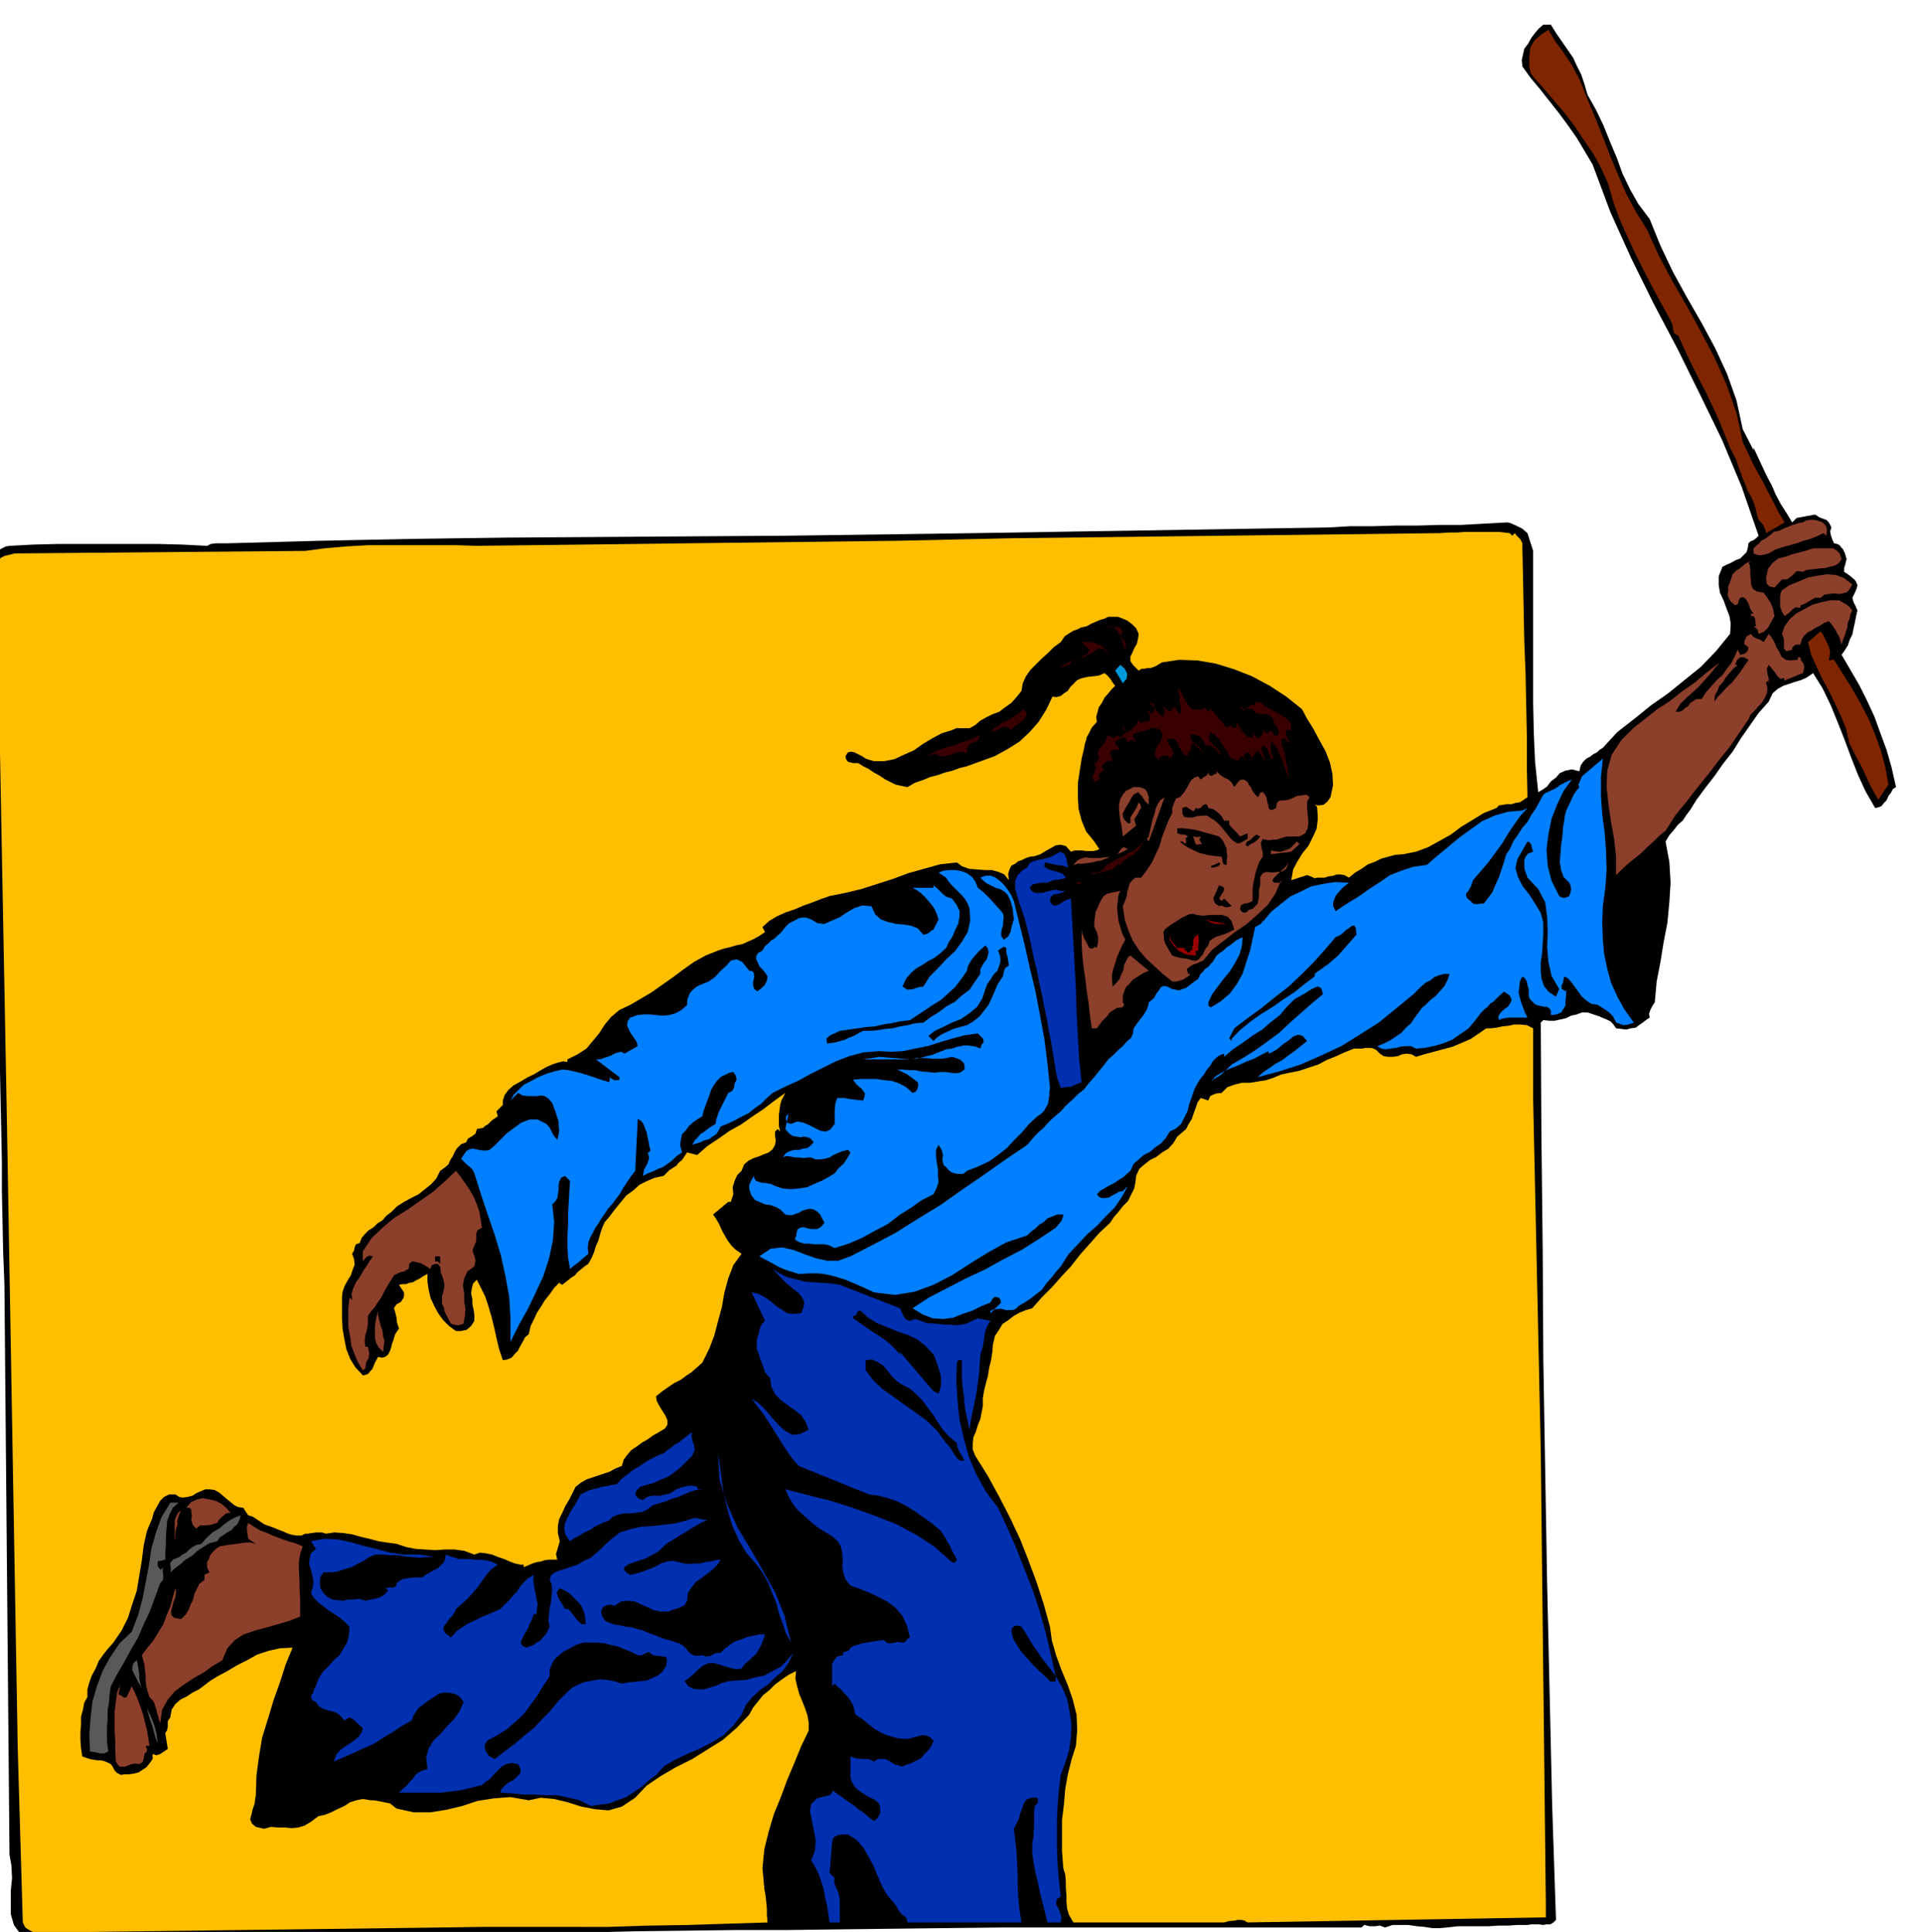 <svg xmlns="http://www.w3.org/2000/svg" fill-rule="evenodd" height="492.99" preserveAspectRatio="none" stroke-linecap="round" viewBox="0 0 3035 3051" width="490.455"><style>.brush1{fill:#000}.pen1{stroke:none}.brush2{fill:#7f2600}.brush3{fill:#8c3f2b}.brush4{fill:#ffbf00}.brush5{fill:#380000}.brush7{fill:#007fff}.brush8{fill:#0030b0}.brush9{fill:#900}.brush10{fill:#595959}</style><path class="pen1 brush1" d="m2449 39 8 13 9 13 9 13 9 13 6 13 7 14 5 15 5 17 13 23 12 25 10 25 11 26 9 25 12 25 13 23 18 24 17 42 20 42 22 40 23 40 21 39 19 41 15 42 10 46 17 33v-4l7 15 7 15 7 15 8 15 6 14 8 15 9 14 9 15 7-7 11-2 5-1 6-1 4-1h4l6 4 8 3 3 1 3 3 2 3 3 6-2 6 1 6 2 6 3 7 5 1 4 2 2 3 3 3 3 6 3 10-1 3-1 5-2 6v6l9 6 8 7 2 3 2 5-1 5-3 7-4 8 2 7 3 6 3 7-2 9-2 10-2 9-2 10-4 8-3 9-5 8-5 7 14 24 14 24 12 24 12 26 9 25 10 27 8 28 7 31-5 3-3 6-4 5-3 7-4 4-4 5-5 2-5 1-15-26-12-26-11-28-10-27-11-28-11-27-13-27-15-24-10 7-9 4-10 3-9 3-9 3-9 5-8 7-6 13-16 18-14 20-14 20-13 21-15 19-14 20-14 18-14 19-5 8-5 8-6 8-6 9-8 7-6 8-7 8-6 10 6 32 2 33-2 31-3 32-6 31-5 31-6 31-3 33-4 6-3 6-2 6 1 6-6 4-5 4-6 4-5 4-8 1-7 2-8-1-8-1-5-7-4-4-6-3-5-2-7-3-6-2-6-2-6-2h-9l-8 3-9 2-8 4-9 2-9 2h-9l-9-1-4 4 1 179 2 178 1 176 3 177 3 175 4 176 4 176 6 180-4 4-5 3h-6l-5 1-7-1h-12l-6 1h-16l-15 1h-15l-15 1h-49l-17 2-12 1h-11l-13-2-12-1-13-2h-25l-12 4-8-3-7 1h-9l-9-2-4 4h-569l-90 1-85 1-83 1-80 1h-81l-79 1-81 1-81 2H786l-104 1-107 2-107 3-108 2-106 2-104 2-98 1-20-11-10-14-5-17v-37l2-20-1-20-3-17-8-900-2-51-1-48-1-48v-46l-1-48-1-47-1-48-1-49-2-95-1-93-3-92-2-91-3-93-2-92-1-94 2-95v-9l2-6 2-6 4-4 3-5 5-3 6-3 6-1 38-2 39-1h157l39 1 39 2 6-3 8-1h18l146-4 147-3 148-2 148-1 147-1 148-1 146-2 146-2 562-9 35-2h36l35-1h35l34-1h35l36-2 37-2 5 1 9 4 10 5 8 7 9 28v241l1 46 2 46 5 48 7-4 7-5 6-8 8-6 6-7 9-4 10-2 12 3 2-9 4-6 5-5 6-3 5-4 6-3 4-4 5-3 23-25 27-21 26-21 27-19 26-21 26-21 24-25 22-27 1-16-2-12-5-13-4-11-6-13-2-12v-14l6-15 6-3 7-3 7-4 8-3 5-5 5-5 2-7 1-7 3-3 5-2 4-3 4-4-27-78-31-74-35-72-35-71-38-72-35-71-33-73-28-75-13-22-12-20-14-20-14-19-15-19-15-19-15-18-13-18-1-10 2-9 2-9 6-8 5-9 6-8 6-7 7-6h12z"/><path class="pen1 brush2" d="m2494 125 12 30 13 31 12 30 12 31 12 29 13 30 15 28 18 29 18 40 22 41 23 40 23 42 21 40 19 43 15 43 10 46 8 17 8 17 8 15 9 16 7 14 8 15 8 16 10 17-29 17-2-7-3-6-4-5-3-3-3-10-2-9-3-9-4-9-6-10-3-9-4-9-3-9-4-10-3-10-5-10-5-10-9-22-9-22-10-22-10-21-12-23-11-22-11-23-10-22-6-3-2-6-1-8-3-7-15-27-14-26-14-27-13-26-13-28-12-27-10-28-8-28-11-24-12-22-15-22-14-21-16-21-17-20-17-20-16-18-4-6-1-5-1-5V89l1-9 1-6 3-5 3-5 4-4 9-7 9-6 6 10 6 10 7 9 7 10 6 9 6 9 5 10 6 11z"/><path class="pen1 brush3" d="m2884 846-5-4-10 5-10 4-11 3-11 4-11 3-11 3-12 4-10 6-8 2-6 1-5-1-5-2v-8l4-4 5-4 3-4 6-3 7-5 7-6 9-2 8-4 8-3 4-2 5-1 5-2 7-1 5-3 6-1h7l8 2 5 2 5 5 2 6-1 10z"/><path class="pen1 brush4" d="m2384 842 4 4 4-4 4 5 5 5 3 6v8l1 48 1 50 1 50 2 50 1 49 1 49v48l1 49-6 4-6 4-7 1-6 2h-7l-7 1-6 1-4 4-20 8-18 11-18 11-16 12-18 10-18 10-19 7-20 4-13 1-11 3-11 3-10 5-11 4-10 7-10 6-10 8-7-4-6-1h-6l-6 2-7 1-6 2h-12l-4 1-4-2-5-2-3-1-25 8 3-17 7-13 8-13 9-11 7-14 6-13 2-16-1-17-1-3-3-2 6 1 8-1 6-5 5-7 4-19-1-18-4-18-7-18-10-18-9-17-10-16-8-15-25-20-26-17-28-15-28-11-29-9-29-5-29-1-27 4-10 6-8 3h-5l-4 1h-5l-5 3-9-9-4-6v-7l3-6 3-7 4-7 2-8 1-8-4-9-6-6-8-6-7-3-8-3h-15l-6 3-7 2-7 3-7 3-7 4-9 2-6 3-6 2-5 3-9 6-6 9-11 8-9 9-10 9-9 9-9 9-7 10-5 11-2 12-8 10-8 9-10 7-9 7-11 4-10 5-9 5-8 7-9 5h-21l-7 3-16 5-15 8-15 9-14 10-16 7-15 7-16 3h-16l-7-2-6-2-6-4-6-3-6-3-5-1-5 1-4 6 1 5 3 4 4 1 4 1h8l8 5 8 4 9 6 9 5 9 6 8 4 8 4 9 2 10 2 12-7 12-4 12-5 12-3 11-4 12-3 11-4 12-3 22-8 22-8 20-11 19-12 16-15 14-16 12-19 10-21 6 1 7-2 5-4 6-4 4-6 6-6 5-5 7-3 9-2 9-1 9-1 9-4 5 4 5 6 3 5 4 5-6 6-5 6-6 7-4 8-5 7-2 8-2 7 1 8-8 9-5 10-3 5-1 5-2 6-1 6-4 17-3 19-3 20v21l1 19 5 19 7 17 13 16 8 12-5 2-5 1h-11l-6-1h-12l-6 2-8-9-8-2-8 1-7 4-9 5-8 5-9 3-8 1-6 2-6 3-6 2-5 4-6 3-3 6-2 7 1 10-7-9-9-4-11-3h-11l-13-1-12-1-11-4-8-6-27 3-25 7-25 7-24 9-25 8-25 8-25 6-25 5-14 5-13 5-14 5-14 6-15 5-13 6-12 7-11 10 4 8-9 6-9 5-9 4-9 4-10 2-10 3-9 2-9 3-20 8-18 10-17 12-16 12-17 12-17 12-17 10-17 10-17 8-13 11-10 12-9 14-10 12-10 12-14 9-16 8v4l-7-1-8 2-9 3-9 4-9 5-10 6-12 6-10 6-11 6-8 7-6 8-3 9v7l-5 5-5 5 2 8-9 6-7 7-4 2-3 3-5 1-5 1-2 7-5 4-7 4-3 6-8 3-6 6-4 6-3 7-4 6-3 7-6 5-7 5-6 12-8 9-10 8-10 8-12 6-11 6-11 7-9 9-8 6-6 7-8 5-6 6-8 5-6 6-5 6-3 8-6 2-2 5-1 5-3 5 3 8 1 9-3 8-3 9-5 8-5 9-3 9-1 9v33l1 17 3 17 3 15 6 15 8 13 12 13 5-1 4-2 3-4 3-3 4-10 5-9h1l5 1 5-1 5-4 3-6 2-6 1-5 2-5 3-10 6-9-3-9-1-9-2-8-2-6 4-6 7-4 2-3 2-3 1-4v-5l-8-12 5-1h6l5-2 6-1 5-3 6-3 6-4 6-3v12l2 13 3 13 6 13 6 11 8 11 9 9 11 8h8l9-2 7-6 5-8v-9l-1-8-2-9v-8l-2-9 1-8 2-8 6-6 6 12 7 14 5 15 5 17 4 16 4 18 4 17 6 18 7-1 7-3 5-6 5-5 4-8 4-7 3-6 6-5 3-13 5-10 5-11 6-9 6-10 8-10 7-10 9-9v2l4 2 5-4 5-4 5-4 5-3 4-5 5-4 6-5 6-4 5-9 4-9 3-10 4-9 3-11 3-9 4-9 7-8 9-12 9-11 9-11 11-8 10-9 12-6 12-5 14-3 9-9 11-7 4-5 5-4 4-6 4-6 16 4 16-14 18-12 17-12 18-10 17-12 18-12 17-13 18-13-3 6-3 6-2 7-1 8-1 7v18l2 9-4-4-4 4v7l1 7-1 7-4 7-6 5-8 3-7 3-9 3-8 4-7 6-4 10-7 7-4 9-3 10 1 11-4 12h-4l-24 20 5 7 5 9 4 9 5 9 4 7 6 8 6 6 10 7-13 18-8 21-6 22-4 23-6 22-6 23-8 21-11 22-9 8-8 7-9 6-8 6-10 5-9 6-10 7-10 8 1 7 4 8 5 8 5 8 3 7v7l-4 6-10 6-9 5-8 6-9 5-8 6-9 6-6 7-6 8-3 10-10 4-9 5-9 3-9 3-9 3-9 3-9 5-9 7-5 10-5 10-6 10-5 11-5 10-2 11v11l3 13-2 7-2 7-2 6 2 9h-13l-7 1-6 2-7 1-6 2-7 3-7 3v-4h-5l-9-2-8-3-9-4-9-3-10-4-10-2-9-1-9 3-16-6-15-2h-16l-15 1-16-1-15-1-15-3-15-5-15-2-13-2-15-4-13-3-14-4-14-2-14-1-13 2-7-2h-8l-8 1-6 1h-4l-6 3h-6l-8-1-7-2-9-4-8-3-7-3-6-2-8-3-9-6-9-6-7-2-4-6-4-6-8-1-6-3-6-5-5-4-7-6-6-5-7-4-8-1h-7l-7 3-7 3-6 4-8 2-7 1-6-1-6-4h-10l-8 4-6 6-5 9-5 9-3 11-4 9-4 10-5 22-3 24-4 24-4 24-7 21-7 22-10 20-13 19-8 9-8 10-7 10-5 12-6 11-4 11-3 11v12l-5 9-2 11-3 11v12l-1 12v13l1 13 2 13 6 2 6 2 6 1 6 1h5l5 1 5 2 6 3 3 4 3 6 4 4 6 3 6-1h7l7-1 8-2 6-4 6-4 5-6 5-7v-8l6 2 6-2 6-4 6-4-4-25 3-5 1-6v-8l4-6 2-12 6-9 8-7 10-5 9-6 10-5 8-6 9-7 13-8 15-8 15-9 16-8 16-9 18-6 18-4 20-1-11 27-9 28-10 28-9 30-9 29-5 30-4 30-1 31-1 6-1 8-3 8-2 9-2 7 3 7 6 5 13 3 11-3 11 1h11l11 1 10-1 10-3 10-6 12-9 10-2 10-4 10-5 11-5 9-6 10-3 10-2 12 2h5l6 1 5 1 5 1 10 2 10 8 27 6h27l25-4 25-6 24-8 26-4 26-2 29 5 19-4 21 2 21 5 22 7 21 4 22 2 21-6 21-14 18-19 22-15 24-14 26-13 24-15 24-15 22-19 20-21 6-11 8-10 8-10 10-8 9-9 11-8 10-7 12-6-1 12 3 13 3 11 5 12 4 10 4 12 2 11v13l-12 25-11 27-11 26-10 27-11 27-8 27-7 28-3 30 1 11 1 11 1 11 2 11 1 10 1 10v10l1 12-64 2-63 2-63 1-63 2H764l-69 1-631 8-6-1h-6l-6-3-6-4-4-8-8-274-17-987-16-852v-6l1-5v-20l2-6 3-5 6-3 16-4 459-4 30-4 34-3 35-2h140l32 1 664-8 180-4 672-8h4l14-1h14l13-1h53l17 2z"/><path class="pen1 brush3" d="m2908 883-4 6-6 4-8 2-8 2-11 1-9 1-9 1-6 3-10-1-7 7-8 6h-8l-12 13-8-2-4-4-1-6v-5l3-13 7-9 9-7 12-3 11-4 12-3 11-3 9-3h32l6 4 4 4 3 9zm-143 4h-4l2 6 1 8v8l1 8v6l3 7 6 4 11 2 5 7 6 9 4 10 2 11-5 9-5 9-7 7-8 3-1-3v-3l-3-3-4-3h4l-1-4v-4l-1-5-2-3h-4v-4h4l-5-7-3-9-3-5-2-3-4-2-4 1-2 3-1 4-1 3-4 2-7-6-3-5-2-6 1-6v-7l3-7 2-6 2-6 6-6 6-4 6-5 7-5 2 1 2-1zm160 36-4 7-4 5-7 2-6 1-8-1-8 1-7 1-6 5h-9l-7 4-8 5-8 3v4l-8-1-5 4-5 5-7 5-3-5-2-4-2-6v-16l1-6 2-4 12-8 15-6 14-6 16-3 14-2 14 1 13 5 13 10z"/><path class="pen1 brush3" d="m2925 964-3 6-1 6-3 7-1 8-2 6-2 7-3 7-2 7-2-7-2-6-3-5-2-4-6-9-5-6-8 3-6 4-8 4-6 4-6 3-5 5-4 6-2 8h-7l-3 2-3 3v3l-7 2h-3l-3-4v-15l-2-5-1-3 4-12 8-11 10-9 13-7 13-7 14-4 14-3h14l5 3 6 3 5 4 5 6z"/><path class="pen1 brush5" d="m1773 997-4 7 4 5 2 3 3 3v4l-1 7-2-5-2-5-2-6-1-4-6-10-7-7h-13l7 1h9l8 1 5 6z"/><path class="pen1 brush2" d="m2888 1042 2 1 2-1h4l14 22 15 24 13 23 13 25 10 24 9 25 7 26 5 28-16 24-7-12-6-11-5-11-5-11-6-12-6-11-6-12-5-10-5-22-8-20-9-19-9-19-11-20-9-19-9-20-5-20 20-17 3 4 3 6 3 6 3 6 2 6 1 6-1 5-1 6z"/><path class="pen1 brush3" d="m2785 1014 8-13 4 5 5 8 3 8 5 8 3 7 7 5 7 1 12-1v-4h4l1 5 4 5 1 6-2 9-8 3-7 3-8 3-6 3-1-4h-2l-3 1-2-1-4-4-3-5-5-6-5-6-3 6 1 8 2 8v7l1-1-1-3-4 2v2l2 8-1 8-3 7-5 8-6 6-6 7-6 6-3 7-15 22-15 22-17 21-16 21-17 21-17 22-18 22-16 25-10 8-9 9-10 9-9 9-10 8-10 8-10 9-10 10v-29l-3-27-5-28-4-27-3-28 1-26 7-25 15-23 19-19 19-15 19-15 20-13 19-15 20-14 19-16 21-16-8 9-8 10-9 10-9 10-10 9-10 9-9 9-7 12h6l5-2 4-4 5-3 3-5 5-3 5-3h8l7-11 9-10 8-9 9-8 7-10 7-9 5-10 5-11 4 8 5-1 4-2 3-4 1-5-7-5 1-6 3-6 7-4 3 4 5 3 6 2 6 4z"/><path class="pen1 brush5" d="m1753 1034-9-8-6-2-6 1-6 5-7 4-7 4-7 3-6 1 5-1 5-3 3-4h4l4-8-12-12h14l6 1 6 3 5 2 5 4 4 4 5 6z"/><path class="pen1 brush1" d="m2761 1042-6 9-6 9-7 9-7 9-8 7-7 8-7 7-6 8 1-10 4-7 3-8 6-6 4-7 6-7 6-7 7-6h-4l3-8 5-4h6l7 4z"/><path class="pen1 brush5" d="m1671 1054 7-3 5-2 4-3 8-4-5 6-6 4-7 1-6 1z"/><path class="pen1" style="fill:#0099d9" d="m1773 1079-12-20 8-9 7 6 4 8-1 8-6 7z"/><path class="pen1 brush5" d="M1900 1120v-4l8 8 2-4h2l6 6 6 8 6 7 7 8 8-4-1 2 5 2 3-1 1-3v-5l4 7 5 8 3 3 3 4 4 2 6 1 1-6-1-2 2 1 2 4 3 3h5l2-4 3-4v-5l-1-3v1l3 5 1 2 2 1 3-1 4-4 2 3 2 4 3 2 5-1v-7l-3-6-4-6-1-6-4-5-4-2-5-1h-4l-5-1h-4l-4-3-3-4-8-1-4 2h-4l-4-5 7 4 5-2 4-4 8-2v-4l7 1 5 3 5 4 8 4 4 3 6 3 6 3 6 4 4 3 4 5 2 5v7h-8l-1 4 2 7 3 6 4 3-5-1-3-3-4-3-4 3 1 6 2 6 2 7 2 8 1 8 2 8 1 9 1 10-3-10-3-8-3-8-2-7-4-8-3-7-5-7-5-7v14l1 7 3 8h-4l-2-5-2-6-3-6-6-4-2 6 2 6 2 6 2 7-12-17-3 4-4 5-4 4 3 8-2-7-1-6-3-5-6 2-2 3 1 3 2 4 3 6-8-12-9 8-4-4h-4l-5-6-3-6-4-6-3-5-4-6-4-5-5-4-5-3-3 5v5l2 4 5 5 3 4 5 4 3 4 2 6-6-6-5-6-7-5h-7l-4-6-3-5-4-4-5-1-3-1h-3l-2 1v4l2 5 6 5 7 6 5 9-16-17-4 8 1 2-1 7v-5l-4 4v5l-7-3-3-5-4-6-2-5-3-6-3-2-5-1-6 3 2 6 6 8 1 3 1 4-2 4-4 4-2-4-3-1h-4l-3 1-5 4v4l-6-9v-7l3-8 5-6 3-7 1-6-4-6-10-4-7 2-7 3-8 2-6 1-5 3 1 5 2 4 2 4-6-4h-3l-4 4-2-4-2-4h-5l-3 1-4 2-4 5 1 3 3 3 2 3 2 3-5-1h-5l-5 1-1 5 4 12-5-1-4 2-5 3-3 4 4 8h-4l-5 6 1 7-8 4-3-9 3-6 2-7-2-7 4-2 1-2 1-3 2-1-3-7 1-4 2-5 3-3 3-4 3-4 2-5 2-5h1l5 3 5 1 5-4 4 4 8-8-4-6v-6l2 6 2 6 5-2 5-3 3-4 4-3 4-9 1 5h5l5-2 5 1 2-6-1-6-4-5-1-3 8 8 2-2 3-5v-5l-1-4-8-4 21 24 3-4 1-5-2-6-2-5-5-4 4 3 4 5 4 4 5 4 8-8 2 3 2 4 1 3 3 2 2-7-1-7-2-8 1-6-4-13 4 3 4 7 3 6 5 8 3 5 6 4 7 1 9-1zm-303 33-9-6-8 3-8 4-8 3 6-7 6-4 7-5 7-3 7-4 7-4 6-5 7-5 3 4 1 5-2 4-3 5-6 3-5 4-5 4-3 4zm-49 8-2 5-2 4-4 1-3 2-4 1-3 3-3 4v9l-6-3-6 1-7 1-6 3-7 1-7 2-6-1-4-4-12 4 10-7 10-4 10-3 10-3 10-4 10-3 10-4 12-5z"/><path class="pen1 brush7" d="m2531 1431-1 26 1 26 2 23 5 24 6 22 10 22 11 20 15 21-9 3-7 1-6-2-6-2-3-6-2-4-4-4-3-3-9-6-8-5-11-2-7-5-7-6-5-7-6-8-5-7-6-7-6-3-1 5-1 5-2 4v6l8 4v-4l-1 5v6l-1 7v8l-3 5-4 6-7 3-9 1v-7l-2-3-4-3h-4l-5-1-5-1-5-2-3-3-5-5-2-5v-11l-2-6-1-6-3-5-4-3-4 8-1 9-1 8 2 9 2 7 3 8 3 8 4 8h-30l-6 1-5 1-4 2-1-6 3-5 6-6 6-4 4-6 2-5-3-7-9-6-9 8-8 8-5 3-4 5-5 4-5 5-10 13-10 12-13 9-13 9-15 6-14 4-15 3-13 1-8-4h-8l-9 1-7 2-9 1-7 1-7-1-6-4 10-4 10-5 9-6 9-6 7-8 8-7 6-9 6-8 5-7 7-6 7-7 8-6 7-8 7-8 5-10 3-9h-8l-8 2-8 3-6 5-8 4-7 6-6 6-6 6-28 23-27 22-30 19-29 18-32 15-32 14-34 11-34 9 9-8 9-6 10-7 11-6 9-7 10-7 10-8 10-8-7-8-7-2-8 3-7 6-9 6-8 7-8 5-7 3v-4l-12 6-11 6-13 5-13 6-13 5-12 6-10 6-7 9 5-5 10-6 10-9 8-8 19-11 19-12 18-13 19-14 17-16 17-15 17-15 18-15-1-4-1-4-3-3-4-1-9 4-9 6-9 5-9 5-12 12-11 13-14 11-14 12-16 10-15 11-15 10-14 12v-5l-6 2-6 4-6 6-4 7-6 7-4 7-5 6-4 6-6 11-4 12-4 11-3 12-5 10-5 10-8 7-10 5-6 10-8 9-9 6-8 7-10 5-8 7-8 7-5 11-6 5-5 5-7 4-7 5-8 4-7 4-7 4-6 6 3 4 5 2h5l6-1 5-3 6-3 5-3 6-1 8-8-10 18-11 16-14 14-14 15-15 13-15 16-15 16-12 19-8 9-7 9-8 9-7 10-9 7-9 7-9 6-9 5-5 5-5 2h-11l-6-2h-6l-6 1-6 6v-4l3-1 5-3 4-4 5-5-1-2v-2l-2-3-2-1-5-1-3 2-2 3-2 4-15 6-14 7-15 5-15 6-16 2-16-1-16-6-16-10 26-17 29-15 29-15 30-14 29-16 29-15 27-17 27-18 5-6 4-5 2-5 1-5h-10l-7 3-8 3-6 6-7 4-6 6-7 5-6 6-33 11-29 16-29 18-28 18-29 15-30 11-31 5-33-4-17-8-14-6-14-6-13-4-15-4-14-2h-16l-16 1-9-3-7-2-8-3-7-3-9-5-7-4-8-4-7-4 18-12 18-2 18 4 18 7 17 6 18 4h18l19-7 35-18 36-19 35-22 36-22 34-24 35-24 34-24 34-23 6-7 6-7 7-7 7-6 6-7 7-7 7-6 7-6 9-10 9-8 9-9 9-7 8-10 8-9 8-10 9-11 6-8 8-7 8-8 7-6 6-7 7-6 3-7 1-8 7-10 8-10 3-5 3-5 2-6 1-5 5-4 4-4 3-6 4-5 3-5 5-2 5 1 8 4 5 1 6 1 5-2 6-2 9-7 10-7 3-7 4-4 4-5 5-3 3-4 4-4 3-5 3-5 5-4 6-4 5-5 5-3 10-8 10-5-1 14-4 14-7 13-8 13-10 12-9 12-9 12-6 13v5l4 3 16-10 14-12 11-15 9-16 6-19 6-18 4-19 4-18 5-3 4-2 2-3 1-4v4l13-16 15-12 15-12 17-8 16-8 19-4 19-3 22 1-10 8-8 9-3 4-2 5-2 5v6l4 8 18-12 18-11 17-12 17-11 16-11 18-7 18-6 22-3 16-14 17-14 18-15 18-13 18-13 20-9 21-6 23-2 8-4-11 12-10 14-10 15-9 15-11 15-11 15-12 14-12 14-3 9-5 9-3 3v4l2 4 5 4 4 4 6 1 6-1h5l7-9 7-10 5-12 5-11 4-12 4-12 3-11 6-9 6-13 7-10 7-11 8-9 6-11 7-10 6-11 6-11 4-3 5-2 6-3 6-3 5-4 6-3 6-3 7-3-13 18-10 21-9 23-5 25-3 24 2 26 6 23 12 24 3 2 5 1 4-1 4-2 2-6 1-5-1-5-2-5-9-9-4-11-2-13 1-12 1-14 2-13 1-14 2-12 1-8 2-7 3-7 3-6 3-7 3-6 4-6 5-6-2-4 2-3 2-5 2-5 33-28-3 29v30l2 29 4 30 2 28 1 29-2 28-4 30z"/><path class="pen1 brush3" d="m1908 1222 3 3h3l3-2 4-1v-4l6 6 8 5 3 1 4 3 3 3 4 7 3-4 3-4 3-3 4-1 4 1 4 3 2 4 3 4 4 8 7 8 3-4 1-4 2 1 1-1v-2l1 2 3 3 3 6 1 6 2 6v4l3 3h3l6-3 1-7 3-4 4-1h4l8-1 9-4 4-2 8-1 7-1 5 4-4 7v10l1 11 1 12-1 9-4 8-9 5h-19l-5 1-6 2-6 2h-6l-6 1-6-1-4-1-3 6 1 8 2 7v7l-5 7-3 8-3 9-2 9-2 9-1 9v19l-7 3-6 1-5 2-2 6 2 4 3 2h5l4-4 6-2 4-4 4-4 1-6 1-5v-11l2-7v-13l4-6 6-2 9 1 8-1 8-1 6-4 4-10-2 3-4 5-7 6-6 6-5 5-2 4 3 3h11v-4l-9 21-12 18-16 15-17 15-19 13-18 14-18 14-14 17-5 2-4 2-6 2-4 2-7 5 2 8h4l-4 4-8 5-10 3h-7l-16-13-13-12-13-12-10-12-10-15-7-16-6-18-3-21 3-7 3-8 1-8 2-6 2-7 4-5 5-4h9l9-12 8-12 6-13 6-13 4-14 5-13 5-13 6-12v-8l3-8 3-7 6-2 7-8 6-10 3-6 3-4 4-3 6-2 4 5 5-4 4-2 2-3 1-4v4zm-94 37v12l-6-6-5-8-6-6-7 4-4 6-3 6-4 6-3 6-3 5v5l2 5 6 6h4v-9l5-8 5-8 3-8 3 4 1 5-3 4-2 5-6 9 3 10-21 17-1-9-1-8-2-8-1-8-1-9v-9l2-8 4-7 5-6 6-3 6-3h8l5 1 6 3 3 5 2 7zm0 70-3-5 1-1 2-1v-1l2-9 2-9 2-9 3-8 2-9 3-7 4-6 7-5-25 70z"/><path class="pen1 brush1" d="m1908 1276 8 2 7 5 6 6 4 7h8v6l5 6 6 6 6 7 12-5v13l5-3 5-5 4-3 6 3-4 5-5 4-6 3-5 4-3-3 1-3 2-3v-3l-6 3-5 3-5 1-5-3-5-4-4-5-4-5-4-5-5-6-5-5-5-4-5-3-6-4h-7l-9 1-7 2h-8l-5-1-3-5v-9l6-2 6 4 2 1 3 2 2-1 2-4 4 1 4-1 3-4 4-2 3 1 2 5zm17 45 3 3 4 5 2 5 3 6v6l1 6-1 7v7l-5-1-1-3-1-5-1-4-9-1-9-1-9-2-8-2-9-4-8-4-8-5-6-5h5l3 4 2-3v-3l-1-3 4-3-5-3h-4l-5-1-3-1v-8h9l9 1 8 1 8 2 7 2 7 2 8 2 10 3z"/><path class="pen1 brush3" d="m1896 1321-2 5 2 4 2 3 2 4-2-4h-3l-4 1-3-1-4-12 6 1 6-1z"/><path class="pen1 brush5" d="m1769 1366-4-1-3 3-4 4-5 2-8 2-7 2-8 1-6 3 1-4h5l5-1 5-3 7-8 9-5 9-5 9-4 8-5 9-4 8-7 7-7-3 6-4 6-5 4-4 5-6 3-5 4-6 3-4 6z"/><path class="pen1 brush3" d="m2039 1345-32 4v-6l5 1 6 1h5l6-2 8-3 6-6 5-5 4 4-13 12z"/><path class="pen1 brush1" d="m2421 1345-8 3-4 5-2 5v11l1 6 2 5 2 6 17 18 11 21 3 23 1 24-1 23 2 24 5 22 12 21-5 12-12-8-7-9-4-12-1-11v-14l2-14 1-15 1-15v-19l-4-15-9-15-9-14-11-14-7-14-4-14 3-14 16-28 3 1 3 4 1 5 2 6z"/><path class="pen1 brush3" d="m1781 1341-16 8 3-5 3-4 4-2 6 3z"/><path class="pen1 brush8" d="m1687 1370-10-3-9-1-9-2-9-2-1 6 3 3 4 2 6 2 5 1 6 2 5 2 5 6 4-4-6 5-8 2-10 1-9 4h-8l-8 1-8 2-4 5 3 5 5 3h13l6-2 8-2 6-1 8 2h8l-7 3-7 2h-4l-3 2-3 3-1 6 3 5 3 2h4l5-2 9-6 9-3 2 34 2 36 2 36 2 37 1 37 2 37 2 36 4 37-10 4-7 3-8 1-8 1-6-17-3-17-3-19-3-18-4-20-3-18-4-18-3-17-5-22-4-21-5-20-4-20-5-21-5-20-7-20-6-19-2-8v-12l2-4 2-5 4-4 4-4 7-4 4-7 6-3 7-2 7-1 7-2 7-2 7-4 8-4 6 4 3 7 1 7 2 7z"/><path class="pen1 brush3" d="m1753 1353-7 3-7 3-7 1-7 2-8 1-7 1h-8l-7 2 6-7 6-3 7-2 8 1h15l7-1 9-1z"/><path class="pen1 brush1" d="M1917 1370h-5l1-3 4-1 4-2 4-2 2 2-2 3-4 2-4 1z"/><path class="pen1 brush7" d="m1544 1402 9 7 10 10 9 10 9 10 3 4 1 6-1 6v6l-2 6-1 6v5l4 6 7-5 4-8 2-10 3-9-1-9-1-8-2-8-2-6-4-8-5-5-7-4-7-2-8-4-6-3-5-4-5-5 8-3h9l7 3 8 6 6 6 6 8 5 8 4 9 8 33 9 36 8 36 9 37 7 37 7 38 5 39 4 39-1 6v6l-1 6-1 7-3 5-3 6-5 5-6 4-13 12-11 13-12 12-12 13-14 11-14 10-17 8-18 7-2 2-5 3h-7l-6-1-5-2-4-3-4-5-4-3-2-9 1-7-2-8-5-8-4 8v9l1 10 2 11v10l1 11-3 9-5 10-18 9-17 12-19 12-18 14-21 11-20 11-21 9-22 7-8-4-8-2h-16l-9-1h-7l-7-2-6-3-2-3 2-3 1-2h-1l2-9 4-3 6-1 7 2 6 1h8l6-3 6-7-4-7-3-6-5-5-5-3-6-1-6 1-6 2-5 3-6 2-5 2h-6l-5-1-8-8-7-4-9-3-8-1-9-4-7-3-6-8-3-10v-5l2-5 3-6 3-4v4l3 4 3 1 6 2h4l6 1 5 1 6 3 12 4 13 1 12-1 13-2 11-5 12-5 11-6 10-6 6-8 8-7 6-9 5-9-4-4-9 2-7 3-7 3-6 4-8 2-7 1h-7l-7-3h-6l-6 1-6-1h-6l-6-1-6-1h-5l-4 2 5-7 6-3 7-2h8l6-2 7-1 5-4 5-5-5-6-5-2-6-1-5 1-6-1-6-1-6-4-6-7 5-24-4 4v5l2 5 6 2 10-4 10 2 9 4 10 5 8 4 8 1 7-3 7-9v-21l1-11 3-9h11l5 1 6 1 9 1 10 1 2-6 1-5-3-4-2-3-9-8-5-7 12-1h25l13 2 11 1 12 4 11 6 10 9 5-2 3-5 1-6-1-4-16-12-16-8h8l9 1h10l11 2 10 1 11 1 9-1h9l6 1 8 1 8-1 7-5v-6l-1-4-3-3-2-2-7-3-7-2-9 2-7 1h-15l-9-1h-15l-7 2 7-1 8-2 7-2 9-2 7-3 8-3 7-3 9-1 9-3 11-2h6l6 1 6 1 7 3 2-6 3-4v-3l-1-3-8-8-21 3-19 5-20 6-19 6-20 4-19 4-19 1-19-1-25 2-22 6-21 8-20 10-20 10-20 11-20 9-20 10-9 8-9 9-10 7-10 8-12 6-11 6-11 5-10 4-3 6-4 6-6 4-5 4-8 2-6 3-7 2-6 2 4-7 5-5 4-5 5-3 9-7 10-6 1-7 2-6 2-6 3-6 3-6 3-6 3-6 3-6 6-3 3-5 1-7 3-6-1-6-4-6-6 1-6 3-5 2-3 2-6 6-5 7-4 7-3 9-3 8-3 8-3 8-2 9-7 4-7 5-7 6-5 7-6 6-2 9-1 9 3 11-9 6-7 7-7 5-7 5-8 3-8 4-8 3-8 4 2-10 5-9 3-9-2-9 3-1 1-3-2-7-1-7-2-8-1-6-3-7-2-6-4-5-5-3-4 82-7 9-6 9-6 9-5 9-6 8-6 8-7 8-6 9-5 7-4 7-5 7-4 8-4 7-3 8-1 8 1 10-7 6-8 7-8 6-6 5-3-18-1-17v-18l1-17v-18l1-17 1-18 1-16-8-8-6 3-3 6-1 6v7l-1 6-1 7-3 5-5 5 3 28-2 29-6 28-9 28-12 26-13 27-14 25-13 26v-37l-2-34-6-33-7-32-10-33-11-32-11-33-10-32-3-6-4-4-5-4-3-3-6-6 4-6 4-6 5-3 5-1 6 1 5 1 6 1h5l5-1 8-7 9-9 10-10 12-9 11-8 13-5h13l14 7 5 6 3 6 3 6 6 7 2-8 1-7-1-7v-7l-3-9-2-7-3-7-2-6-6-7-6-4-6-1-6 1h-15l-8-1-7-4-12 12 5-9 8-8 8-8 12-6 11-6 12-5 13-4 13-3 9 1 9 2 9 2 10 3 9 3 9 3 9 3 10 3 1-6-1-2 3 2 5 3h4l4-1v-4l-37-28h6l6-2 6-2 6-2 5-3 6-2 5-1 5 3 21-12-2-7-4-6-5-7-3-6-3-7 1-6 4-6 12-4 9-1h10l10 1 11 1 10-1 10-3 9-5 9-8v-7l2-6 2-5 3-4 8-7 9-4 10-4 10-7 9-10 9-8 7-8 9-2 9 4 11 14h2l3 1 2 2 1 6-1 5-1 5v4l2 6 3 2 1 2 7-5 6-6 3-7 1-6-4-6-4-5-5-5-2-5-3-6v-5l3-5 7-4 4-7 5-4 5-5 5-3 4-4 5-4 4-5 4-5 6-6 10-5 5-3 6-1h6l8 3 10 6 11 1 11-5 12-5 12-8 12-7 12-4 15 1 6 13 9 8 11 4 13 3 12 1 12 2 10 4 9 10 5-1 4-2 3-3 4-2 4-8 4-8-3-9-3-7-4-6-5-6-6-7-6-6-7-5-7-4h33v-4l7 6 7 7 6 5 9 3 7 9 5 10v10l-2 11-5 10-4 10-6 9-4 9-10 9-9 7-10 5-9 6-9 5-8 7-8 9-6 13 8 5 9-1 8-3 8-1 10-16 13-13 13-14 14-13 11-15 9-15 4-18-1-19-3-8-4-7-5-6-5-5-6-6-6-6-5-6-3-5-12-8 8-3 9-1h10l10 2 8 3 8 6 5 7 4 10z"/><path class="pen1 brush5" d="m1703 1382-12 4 12-4zm58 0-6 3-6 1 6-2 6-2zm-53 12-2 2h-3l-3-1-1 3v-2l2-2 3-2 4 2z"/><path class="pen1 brush1" d="m1933 1402-1 6-4 6-3 5 4 4 4-4 12 12-8 2-4-1-4-2-4 1-6-4-2-4-1-5 2-4 4-9 3-7 5 2 3 2z"/><path class="pen1 brush3" d="m1777 1484-5 9-4 9-4 9-3 10-3 9-2 9v9l1 10 6-6 5-6 3-8 3-6 1-8 3-6 3-6 4-3 29 24-9 4-8 5-8 5-5 6-6 6-3 7-2 7v10l2 3-1 3-4 3-1 3 1-4h-1l-6 1-6 4-5 3-3 5-9 9-8 11h-8l-3-21-2-19-3-19-2-18-3-20-2-19-1-20v-20l1 6 3 8 4 7 4 8 4 1 3-1 2-2 3 2 2-10v-7l-2-8-4-8v-9l1-7 1-8 3-6 3-7 3-6 4-6 6-4 20-4-3 7-1 10-1 9 1 11 1 9 3 11 3 10 5 10z"/><path class="pen1 brush1" d="m1949 1468-6 3-6 3-6 2-6 2-6 2-5 3-4 3-2 7-5 6-4 9-3 3-3 4-4 2h-5l-10-3-9-1-8-2-6-2-6-10-5-9-2-6v-5l-1-6 2-5 9-7 11-7 6-4 6-3 6-3 7-1 6 2 10 1 10-1h20l9 3 6 7 4 13z"/><path class="pen1 brush9" d="m1937 1460-10-1h-8l-9-3-6-4 6 2 9 2 8 1 10 3z"/><path class="pen1 brush1" d="m2142 1476-29 33-7 6-9 8-5 3-5 4-6 4-5 4v4l-16 12-16 13-17 11-17 12-18 11-17 12-16 13-14 14v4l-2-2-2-2 8-16 21-16 22-16 21-17 22-17 20-19 19-19 18-20 17-20 5-2 6-4 5-5 6-4 4-3h4l2 4 1 10z"/><path class="pen1 brush9" d="M1859 1497h12l-1 2 2 2 2 1 2 3 4-3 3-3v-4l1-3v-5l1-4 2-4 5-3 1 6v6l-1 6v7l-4 1v3l1 2-1 2-10-1-6-1-6-3-4-2-4-4-4-4-4-5-3-5v-8l1 6 3 6 4 4 4 5z"/><path class="pen1 brush1" d="m1548 1538-9 13-8 12-12 9-11 10-13 7-12 9-13 8-12 9-13 1-12 3-12 2-12 3-12 1-12 2-12 1h-10l-8 4-7 4-8 3-6 3-7 2-7 2-7 1-7 1-1-8 6-5 9-4 6-3 14-2 14-2 13-2 14-1 13-3 13-2 14-3 16-2 12-8 12-8 12-8 13-8 11-10 11-10 10-13 9-13 1-6 3-6 3-5 4-5 8-9 10-9 4 5 1 6-1 5-2 6-4 5-3 5-3 6v7z"/><path class="pen1 brush1" d="m1593 1525-6 4-2 6-1 6-3 5-6 9-4 10-5 11-5 11-7 9-7 9-10 8-10 6-8 2-7 2-7 2-6 3-7 3-6 3-6 4-6 6-8-8 10-8 13-6 14-7 15-6 13-9 12-10 8-13 5-15 3-8 5-7 5-8 6-6 3-8 2-8-1-8-3-8 3-2 3-2 3-2 4 2v7l2 7 1 6 1 8z"/><path class="pen1 brush4" d="M2421 1624v114l12 553 8 716v21l-471 8-5-3-5-1h-6l-4 1-10 1-7 2h-238l-7-12-3-10-1-11v-10l-1-12v-10l-1-11-3-10-2-27v-49l3-24 2-24 4-23 6-24 7-22 2-25-1-24-6-24-8-23-10-24-8-22-7-24-3-22-10-36-11-34-13-35-13-33-16-34-17-33-18-33-20-32-4-10v-9l1-10 4-9 3-10 4-10 2-10 2-10v-13l2-12 3-12 3-11 2-13 3-12 2-13 1-12 3-13 6-9 6-10 9-6 9-7 9-5 10-4 10-3 15-17 16-16 15-17 15-16 14-18 15-17 16-18 17-16 6-9 7-8 7-9 8-8 5-10 5-10 2-10 1-10 5-11 8-7 9-7 10-5 9-7 10-6 8-9 6-10 7-6 7-6 4-8 5-8 3-9 3-8 3-9 5-7 6 2 6 2 3-7 4-2 5-2 9-1 9-9 11-4 12-3h13l12-2 13-2 12-4 12-5 14-3 15-3 15-5 15-5 13-7 15-6 13-6 15-6h13l5-1h9l4 1 4 2 6 6 6 4 7 1h7l8-1 7-3 8-1 7 1 7 4 13-4 15-4 15-4 15-4 14-6 14-6 12-8 13-9h7l9-1 9-2 10-1 9-2h10l10 1 10 5z"/><path class="pen1 brush7" d="m1363 1673 25-4 49 4h-74z"/><path class="pen1 brush3" d="m761 1939-6 3-2 3-1 4v11l-3 7-3 8 3 8 2 8-2 9-11 8-5 11-2 11 2 13v12l2 13-1 11-2 11-4 2-5 1-6-1-5-2-4-7-3-6-3-6-1-6-3-6v-12l2-6 1-6 1-5-1-5-1-5-4-11-1-9-4-4h-4l-5 2-3 6-4-3-5-3-5-3-4-1-10-2-5 4v4l-1 4-4 2-3 2-5 1-5 2-6 3-4 7-4 6-4 7-4 7-4 8-5 7-5 8-6 7-5 7v12l-1 6-1 6-2 6-1 6v6l1 7h4l2 9-1 9-4 7-1 8-1 2-3 2-8-13-5-12-5-13-2-14-3-16v-31l2-16 3 3 1 1-1-10 3-9 4-9 6-8 5-9 6-9 5-8 5-7-6-1-4 2-3 3-3 4v-16l14-21 18-17 18-15 21-13 20-14 20-14 18-16 18-17 7 9 7 10 7 10 7 12 5 12 4 12 2 12 2 13z"/><path class="pen1 brush1" d="m695 1996-4-4h-4v-8h8v12z"/><path class="pen1 brush8" d="m1326 2029 95 37 3 6 3 7 4 5 6 2 8-3 9 3 3 1 5 2 6 1h6l9 1 9 1h9l9 1 8-1 9-2 8-4 9-4 20 4-4 6-3 7-2 7-1 8-1 6-1 7-2 6-2 6-1 15-1 15-2 15-2 16-3 14-3 15-3 14-2 15-3-14-3-13-2-14-1-13-2-15-1-14v-27h-6l-2 4-1 29 2 30 3 30 7 31 8 29 12 28 15 27 19 25 14 30 14 32 13 33 13 33 11 33 10 35 8 34 8 36-9-12-7-9-7-9-6-9-7-10-6-10-6-10-6-9-6-2-5 1-4 3-1 6 3 11 7 12 7 10 9 10 8 9 9 9 9 8 9 9 6 1 3-1v-8l10 17 8 19 4 20 3 21-1 20-3 21-6 19-7 19-3 24-2 25-1 23v46l1 24 2 24 3 26-6 4-1 5v4l3 5 2 5 2 5 1 6-1 7h-21l-4-16-4-16-4-16-3-15-4-16-3-16-2-15v-13l1-7 1-6v-7l1-6v-26l1-9 2-2 3-3v-5l-1-3h-10l-7 3-4 5-3 9-3 8-2 8-4 8-4 8 2 17 2 18 1 18 1 19v19l1 19 2 19 3 19h-180l-1-3v-3l-3-3-4-3-3-3-3-4-3-6-3-4-12-14-8-14-7-16-6-15-8-15-8-14-11-13-14-9h-8l-8 1-7 4-2 7-4 49 8 8-1 6 3 9 4 8 2 10v37h-16l-2-13-2-13-3-13-2-12-4-13-4-12-6-12-6-10 6-16 1-16-3-16-3-15-3-15 2-11 9-9 20-5 1-1 2-2 2-3-1-2 8 6 9 6 8 6 9 6 7 6 9 6 7 6 9 7 6-5 4-8v-8l-2-7-7-6-7-3-7-4-6-4-7-5-5-5-4-7-2-7v-33l9 3 11 1h9l8 4 6-4h12l6 3 5 3 5 3 5 1 6 2 6-3 7-2 8-4 8-4 6-7 6-6 5-7 3-8-6-6-5-2-7-1-6 2-8 2-8 2h-9l-8-1-11-3-9-3-8-4-7-4-8-6-7-6-8-6-8-5-2-8-2-7-4-7-4-6-6-6-5-6-6-5-4-4-4 4v-36l4-6 4-5 9-2 1-5 5-1 4-2 2-4 6-3 7-2 6-2 7-1 6-1 6-1 7-1 8-1 5 5h8l8-2 8 1h3l3-3 3-4 3-1-5-19-7-15-11-13-12-9-15-8-15-7-15-6-14-5-8-10-3-9-2-11 1-10-1-11-2-10-5-9-9-8-12-7-11-7-11-9-9-8-11-10-8-10-7-12-5-11 35 9 36 9 35 11 36 13 33 13 32 17 29 19 27 24 5 1 3-5-3-6-3-5-3-6-2-5-4-6-3-6-4-6-3-5-14-12-13-9-14-10-13-8-15-8-15-5-15-4-15-2-111-45-11-13-9-13-9-14-8-13-9-14-9-14-10-13-9-12 11 7 11 11 10 12 11 12 10 9 11 6 12-1 14-7-5-13-7-10-10-8-10-7-12-9-9-9-6-12-2-14-5-5-3-4-2-6-2-6-3-7-2-7-2-6-2-4v-13l1-6 2-5 1-6 2-6 3-5 4-4-21-45 10 2 11 6 9 6 9 8 8 5 9 6 9 1 13-1 4-10 1-8-4-8-5-6-8-6-7-6-6-5-4-4-16-17 11 7 12 6 13 3 14 4 13 1 15 1 14 1 14 2z"/><path class="pen1 brush1" d="m1474 2139 3 7 3 8 2 7 3 9 1 7v8l-1 7-3 9-8-4-53-62v4l-8-9-8-8-9-7-9-6-11-7-10-7-10-7-9-6v-4h4l2-3 1-4 5-1 12 11 15 9 15 6 17 7 15 5 15 7 13 10 13 14z"/><path class="pen1 brush3" d="m605 2135-7-7-4-7-2-8v-17l1-9 2-9 2-8v7l2 8 2 8 3 9 1 8 2 8-1 8-1 9z"/><path class="pen1 brush1" d="m1437 2193 10 9 10 10 8 11 9 12 7 11 8 12 9 10 13 11 1 7 3 7 4 6 4 8h-6l-4-2-3-4-3-4-3-5-3-5-4-5-3-3-14-19-16-16-18-13-17-12-18-13-17-12-15-14-12-16v-16l10-1 9 4 8 5 8 9 6 8 8 8 9 6 12 6z"/><path class="pen1 brush8" d="m1093 2299-9 9-9 9-10 8-10 7-12 5-11 5-11 3-10 3-6 6-2 6 3 4 3 3 3 1 3 1 7-5 7-2h15l6-2 7-1 5-3 6-4 8-3 8-2 8-1 9 2v3l4 1h4l-10 1-9 3-10 4-9 4-10 3-10 4-10 3-10 3-9 7-9 4-9 1-9 1h-10l-9 2-8 3-6 6-8 3-7 3-8 4-7 5-9 4-8 5-8 4-7 5-7-10-2-9 1-9 4-9 5-10 6-9 5-9 5-9 6-3 6-3 7-2 8-2 6-2 8-1 8-2 8-1 7-8 9-7 9-7 10-6 9-6 10-6 10-5 10-4 6-5 6-4 6-5 6-3 5-4 5-4 5-4 6-4-1 5 1 5 1 5 2 5 1 8-4 9zm156 295-8-15-5-15-6-16-4-16-7-17-6-15-8-15-10-14-16-18-12-20-10-22-7-22-6-25-4-24-3-24-3-21 2 41 12 39 16 36 21 35 19 33 20 36 15 37 10 42z"/><path class="pen1 brush3" d="m364 2389-7 1-6 5-5 5-3 5-10 3-8 1h-9l-6 5-5-5-2-5-1-5 1-5-1-6v-4l-3-3h-5l8-9 9-4 9-2 11 2 9 2 10 5 7 6 7 8z"/><path class="pen1 brush10" d="m282 2373-9 8-5 10-4 11-1 12-1 12v13l-1 12v12l-4 1-4 1h-3l-1 2v6l4 6 2-1 2-3v7l1 8-1 6-4 4-8 22-8 22-10 21-9 21-11 19-11 20-11 19-10 19-2 13-1 13-2 12v13l-1 12v25l2 15-6 3h-7l-9-2-7-1-1-27 2-26 3-26 7-24 9-24 12-22 15-22 19-18 10-26 7-26 5-26 5-26 4-27 7-25 9-25 14-23h13z"/><path class="pen1 brush3" d="m277 2434-1-7v-26l2-6 3-6 5-4-2 4-2 6-2 6v7l-2 6-1 7v13z"/><path class="pen1 brush10" d="m343 2434-12 3-10 6-9 6-9 8-10 6-9 8-8 6-7 6 1-6-1-4v-5l4-5 5-2 5-2 5-4 6-3 5-5 5-4 6-3 8-2 6-7 6-6 7-6 9-5 7-6 8-6 9-5 10-4-2 7-3 7-5 4-4 5-7 4-6 4-6 4-4 6z"/><path class="pen1 brush8" d="m1117 2401-9 3-8 5-9 5-9 6-9 5-9 6-9 5-7 6-6 6-7 5-8 4-7 4-9 3-9 3-9 3-7 5-1 3 2 3 3 3 5 3 10-2 10-3 10-4 10-4 9-5 9-3 9-1 10 2 8 2 9 1 8-1h9l7-2 9-1 7-2 9-1-5 8-7 7-9 7-9 7-9 6-7 9-6 9-1 12-4 7-8 4-10 3-7 3h-13l-10-2-11-5-9-4-11-5-10-1-11 1-11 7-6-2-6 1-6 3-3 7 2 8 5 7 7 3 9 3 8 1 9 2 9 1 9 3 6 1 7 3 7 3 9 3 7 3 9 3 8 2 8 3 6 2 5 3 4 4 4 5 3 3 5 3 5 1 9-1 6 2 7-1 7-4 9-1 6-6 8-6 9-6 10-3 9-4 10-2 9-2h9l-3 9-3 8-4 7-4 7-6 5-6 6-6 5-5 7-7 1-7-1-7-2-7-2-9-3-8-2-9 1-8 4-7 6-6 6-7 6-8 6 6 8 8 4 8 1h9l9-3 10-3 9-4 10-3 13-1 15-1 14-4 15-3 13-7 13-7 10-10 10-12-8 16-9 13-12 10-11 11-13 9-12 11-10 12-7 16-13 17-15 15-18 11-19 10-21 9-19 9-17 10-13 14-12 9-11 10-12 8-12 8-14 5-13 5-15 2-14 2-18-9-17-4-18-4h-17l-19-1h-18l-18-2-18-1 2-6 5-5 6-5 8-4 6-6 5-5v-7l-4-7-10-2-9 2-7 4-6 6-6 6-6 7-7 5-6 5-16 4-16 4-16 2-16 2h-67l6-6 6-5 5-6 5-5 4-6 5-4 6-3 8-2-2-19 4-14 8-13 11-10 10-12 11-11 9-13 6-14-4-6-4-4-6-3-5-1-6-1h-6l-6 1-4 2-6 4-6 4-6 4-6 5-6 4-4 6-4 6-3 8-16 9-15 10-15 9-14 9-16 7-15 7-16 7-16 7 4-11 6-7 8-6 8-5 7-5 6-5 5-7 2-7-7-6-7-7-7-4-8 5-6-7-5-4-6-3-6-1-6-2-6-2-6-4-4-6-6-3-1-3-1-4 3-4 2-6 3-6 2-6 2-5 7-11 9-9 8-9 9-8 6-10 6-10 3-12 1-13-8-8-7-6-9-6-8-5-9-7-8-6-7-7-5-8 3-10 1-9-2-9-2-9-3-9 1-9 2-8 8-7-8-12 20-4 21 1 20 4 21 6 21 5 22 6 22 3h25l24 4h-13l-12 1-11-1-11-1-12-2h-12l-12-1h-11l-10 4-9 6-10 5-9 5-11 3-11 4-11 1h-11l-5 7-1 9 1 9 5 8 6 6 8 4 8 1 9 1 8-2h9l9-1 9 3 9-2 10-2 4-2 5-2 4-4 4-4-4-4 6-1h7l4-3v-4l9-6 11-2 10-1h11l5-4 6-3 6-4 7-3 5-5 5-5 2-6 1-6 5 2 5 2 5 1 5 2h17l8 1h9l9 1 9 2 10 5-10 7-8 9-7 10-7 10-8 9-8 9-9 8-9 8-2 5-4 6-5 5-4 6-4 5-1 5 3 6 9 7 9-10 10-7 10-6 11-5 10-5 10-4 9-4 9-4 7-7 7-7 6-7 6-6 5-8 6-7 6-6 10-6-1 7 1 8 1 7 2 9 1 7 2 8-1 7-1 9h-4l-2 5-2 6-3 5-2 6-3 5-3 5-3 6-3 7 3 5 6 3 5-2 6-2 5-4 6-3 4-5 5-5 3-6 3-6-2-10 1-10 1-10 2-9 1-10 1-9-1-9-3-7 2-7 5-4 6-3 7-2 12-4 12-4 10-6 11-5 8-7 8-7 8-8 9-8 13-10 16-5 17-4 18-1 17-2 18-2 16-4 16-5 20 4z"/><path class="pen1 brush3" d="m478 2442-4 12-2 13v14l1 15v14l1 14v29l-18 7-17 5-18 5-18 5-18 6-14 9-12 13-8 19-15 9-14 10-16 9-15 10-15 11-11 13-9 16-3 21-2-5-1-5-2-6-1-5-2-6-2-6-4-5-3-3-3-9-2-8-1-8v-8l-1-9-1-9-2-8-2-7 9-12 9-11 8-13 8-13 5-14 6-14 4-15 4-14 1 6-1 8-3 8-2 8-2 6 1 7 4 4 11 2 7-7 5-8 3-8 4-8 2-9 4-8 4-8 8-6v-8l4-2 4-2-3-5-1-5v-6l3-5 2-6 4-5 5-5 6-4 6-1 6-1 7-1 8-1 7-1 8-1h7l8 2-12-8-1-7-1-6v-6l2-6 9 6 10 6 11 4 11 5 11 4 11 4 11 3 12 5z"/><path class="pen1 brush1" d="M925 2565h-6l-4-3-4-4-3-4-4-5-3-4-4-4h-5l-5-9-5-8-3-9 5-7 8 4 8 5 6 6 7 7 5 6 4 9 2 9 1 11zm82 49h6l6-3 6-2 6 5 7 1 9 1h3l3 3v4l-1 8-6 9-7 6-9 4-9 4-10 1-10 1-10 1-9 2-12-4-11-2-12-1-11 2-12 2-10 4-10 5-8 7-15 15-12 15-13 13-13 14-15 12-14 12-16 12-17 13-9-5-5-7-2-9 4-8 15-8 16-10 14-12 13-12 11-15 11-15 9-15 10-15v-11l4-9 4-7 7-6 7-6 10-5 9-5 12-4h22l11 1 11 3 10 2 10 4 10 4 12 6z"/><path class="pen1 brush10" d="m224 2667-3-6-3-5-3-6-3-6-3-6v-6l2-6 5-4 1 4 1 6 1 6 1 6v6l1 6 1 5 2 6z"/><path class="pen1 brush3" d="m187 2676 3 1 3 2 3 2 4-1 8-17 5 10 5 12 4 11 4 12 3 12 3 12 2 12 2 13h-4l-2 1 2 4v4l-4 4-1 7-2 6-5 3-6-1-6 1-6 2-4 2h-9l-3-3-3-5-1-16v-16l-1-16v-31l2-16 2-15 6-13-2 3v5l-1 4-1 5z"/><path class="pen1 brush10" d="m249 2753-3-7-2-7-2-8-2-7-3-8-2-7-2-7-1-6 2 6 3 6 3 7 3 8 2 6 2 8 1 8 1 8z"/></svg>
